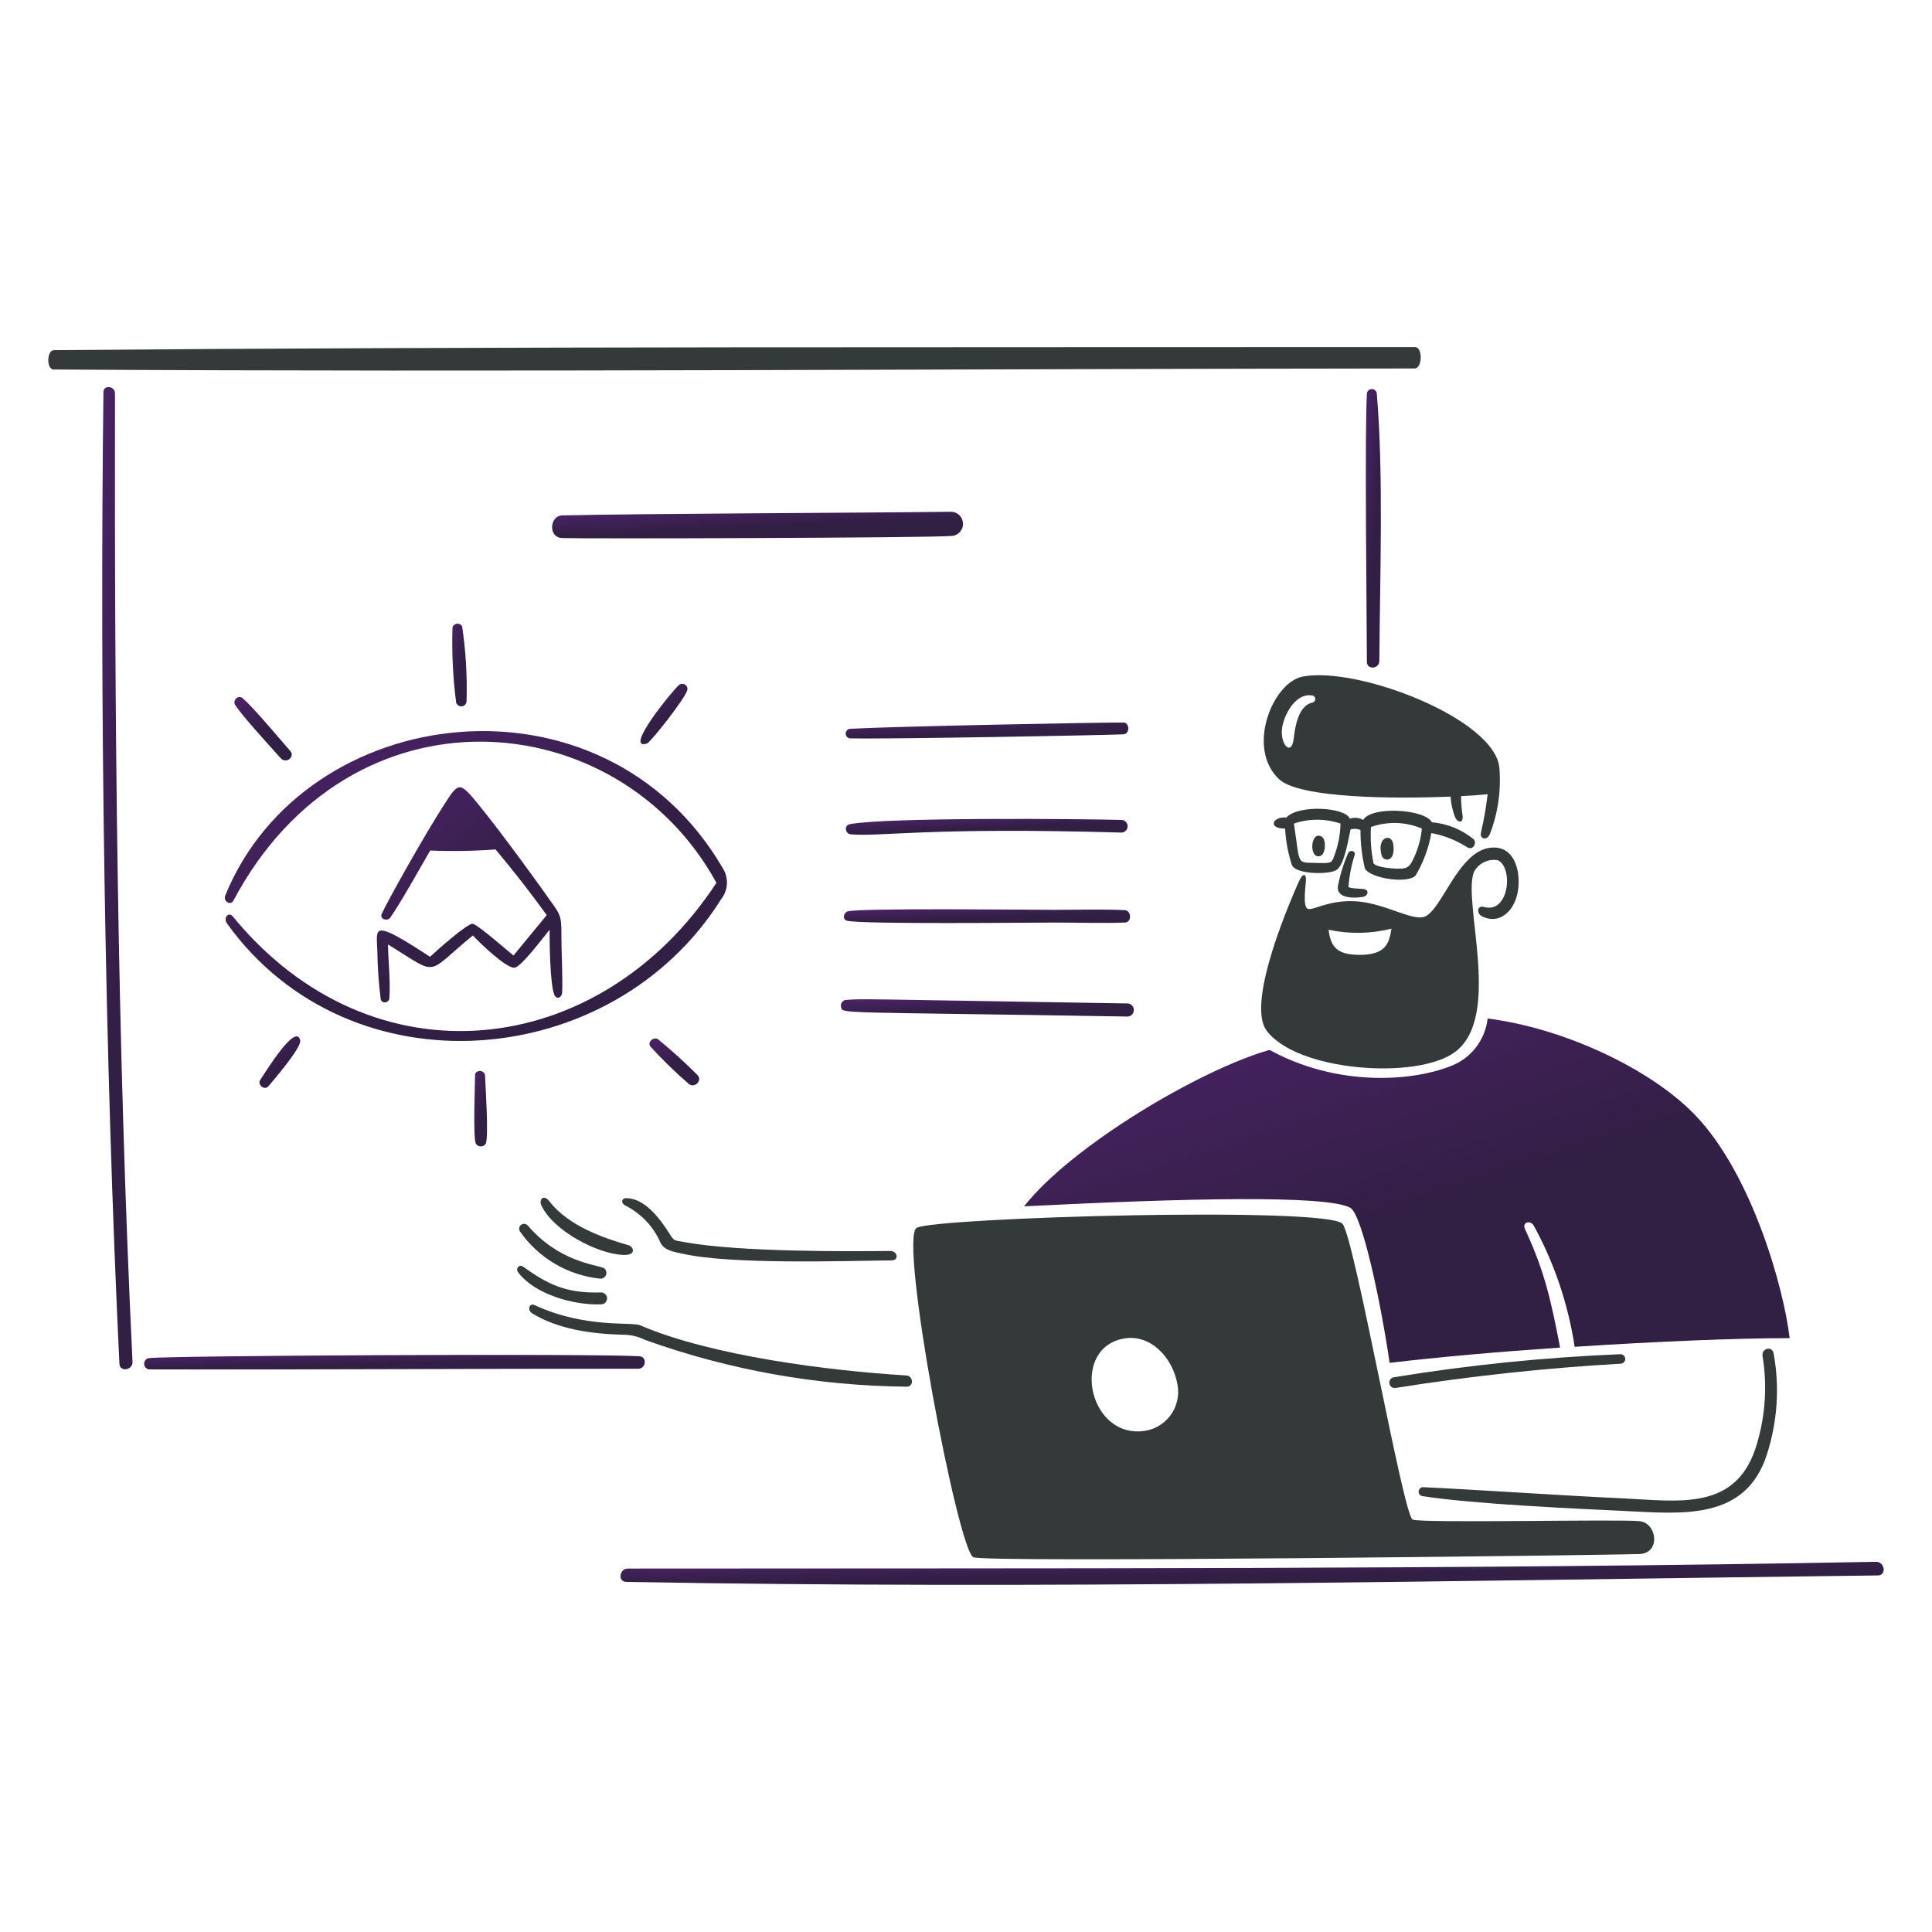 <svg width="424" height="424" viewBox="0 0 424 424" fill="none" xmlns="http://www.w3.org/2000/svg">
<path d="M224.738 264.746C259.428 262.987 291.209 262.19 296.333 265.062C298.972 266.546 303.079 286.05 304.965 299.095C315.621 297.823 329.01 296.653 342.388 295.741C340.401 285.705 339.176 279.417 334.669 269.72C333.986 268.251 335.856 267.657 336.617 268.999C341.133 277.267 344.166 286.261 345.578 295.576C363.689 294.386 381.559 293.668 392.759 293.668C391.487 282.707 384.442 257.449 371.813 244.498C362.078 234.515 343.193 225.63 326.479 223.527C326.219 225.844 325.325 228.044 323.897 229.885C322.468 231.727 320.56 233.14 318.381 233.968C309.451 237.477 293.153 238.399 278.614 230.413C263.276 234.789 235.167 251.482 224.738 264.746Z" fill="url(#paint0_linear_1570_818)"/>
<path d="M411.713 342.754C320.25 344.474 229.2 344.134 137.786 344.238C135.937 344.238 135.519 347.128 137.432 347.162C228.64 348.847 320.937 346.863 412.131 345.746C414.079 345.729 413.651 342.718 411.713 342.754Z" fill="url(#paint1_linear_1570_818)"/>
<path d="M186.516 162.044C195.905 162.219 241.665 161.367 246.531 161.157C247.998 161.094 247.96 158.562 246.531 158.562C239.999 158.562 197.027 159.391 186.516 159.943C186.262 159.977 186.028 160.102 185.86 160.296C185.691 160.489 185.598 160.737 185.598 160.993C185.598 161.25 185.691 161.497 185.86 161.691C186.028 161.884 186.262 162.009 186.516 162.044Z" fill="url(#paint2_linear_1570_818)"/>
<path d="M149.032 150.319C148.349 150.676 136.543 164.867 141.983 163.179C142.754 162.94 150.463 153.173 150.842 151.422C150.888 151.195 150.862 150.959 150.769 150.747C150.677 150.535 150.521 150.357 150.323 150.237C150.125 150.116 149.895 150.06 149.664 150.075C149.433 150.089 149.213 150.175 149.032 150.319Z" fill="url(#paint3_linear_1570_818)"/>
<path d="M123.31 118.079C127.107 118.257 204.421 118.064 209.03 117.611C209.685 117.524 210.284 117.197 210.711 116.694C211.139 116.191 211.364 115.547 211.344 114.887C211.323 114.227 211.059 113.598 210.601 113.122C210.144 112.646 209.526 112.357 208.867 112.311C187.351 112.578 142.623 112.688 123.431 113.108C120.552 113.173 120.31 117.943 123.31 118.079Z" fill="url(#paint4_linear_1570_818)"/>
<path d="M231.54 199.668C226.565 199.668 188.733 199.244 186.054 200.009C185.142 200.272 184.782 201.748 185.876 202.059C188.733 202.88 226.368 202.464 231.564 202.464C236.76 202.464 241.803 202.651 246.891 202.464C248.447 202.407 248.333 199.799 246.789 199.732C241.727 199.507 236.613 199.668 231.54 199.668Z" fill="url(#paint5_linear_1570_818)"/>
<path d="M185.449 219.474C185.128 219.569 184.857 219.787 184.696 220.081C184.535 220.375 184.496 220.72 184.588 221.042C185.025 222.526 183.064 222.018 247.539 223.092C247.895 223.056 248.225 222.889 248.464 222.624C248.704 222.358 248.837 222.014 248.837 221.656C248.837 221.298 248.704 220.954 248.464 220.688C248.225 220.423 247.895 220.256 247.539 220.22C185.686 219.221 189.525 219.158 185.449 219.474Z" fill="url(#paint6_linear_1570_818)"/>
<path d="M246.167 182.718C246.512 182.694 246.836 182.544 247.076 182.295C247.316 182.046 247.455 181.717 247.465 181.372C247.476 181.026 247.358 180.689 247.134 180.425C246.91 180.162 246.596 179.991 246.253 179.947C237.053 179.692 194.237 179.336 186.469 180.884C185.197 181.136 185.482 182.989 186.696 183.097C193.266 183.689 203.311 181.482 246.167 182.718Z" fill="url(#paint7_linear_1570_818)"/>
<path d="M302.713 145.058C302.827 126.797 303.675 104.015 302.143 86.296C302.101 86.03 301.961 85.789 301.752 85.62C301.543 85.45 301.278 85.364 301.009 85.379C300.74 85.393 300.486 85.506 300.295 85.697C300.105 85.887 299.992 86.142 299.978 86.411C299.48 94.912 299.948 134.412 299.978 145.262C299.982 147.045 302.702 146.843 302.713 145.058Z" fill="url(#paint8_linear_1570_818)"/>
<path d="M142.719 229.658C145.346 232.536 148.139 235.258 151.084 237.809C152.356 239.007 154.315 237.097 153.035 235.901C150.29 233.14 147.404 230.522 144.389 228.057C143.471 227.47 142.011 228.672 142.719 229.658Z" fill="url(#paint9_linear_1570_818)"/>
<path d="M25.232 86.294C25.232 84.7 22.721 84.409 22.7 86.042C21.865 153.576 22.98 232.129 26.207 299.314C26.296 301.175 29.175 300.719 29.079 298.87C25.67 227.802 25.134 157.422 25.232 86.294Z" fill="url(#paint10_linear_1570_818)"/>
<path d="M57.115 236.987C56.403 238.047 58.054 239.395 58.888 238.405C59.962 237.133 66.195 229.91 65.884 228.356C65.025 224.239 58.332 235.187 57.115 236.987Z" fill="url(#paint11_linear_1570_818)"/>
<path d="M103.758 202.731C102.67 202.53 95.772 208.652 94.379 209.982C81.356 201.465 82.651 203.562 82.812 208.71C82.861 212.23 83.106 215.746 83.546 219.24C83.705 220.344 85.384 220.151 85.454 219.076C85.719 215.139 85.212 211.215 85.148 207.281C96.616 214.277 93.071 214.065 103.779 205.292C105.051 206.698 111.108 212.591 112.942 212.369C114.426 212.184 119.423 205.47 120.612 204.039C120.612 207.077 120.709 215.748 121.61 218.203C122.077 219.475 123.306 219.025 123.37 217.76C123.527 215.063 123.2 208.671 123.207 205.559C123.207 202.015 123.196 201.107 121.712 198.987C118.49 194.383 110.328 183.102 105.348 176.979C100.962 171.584 100.769 171.467 97.69 176.233C92.948 183.588 84.987 197.857 83.77 200.571C83.255 201.714 85.017 202.252 85.63 201.406C87.669 198.589 92.287 190.306 94.413 186.662C99.194 186.852 103.981 186.772 108.753 186.42C112.674 191.085 116.422 195.894 119.989 200.836L112.687 209.695C111.693 208.907 104.858 202.935 103.758 202.731Z" fill="url(#paint12_linear_1570_818)"/>
<path d="M140.284 297.643C128.893 297.007 36.137 297.506 32.518 298.067C32.25 298.154 32.019 298.326 31.86 298.558C31.701 298.79 31.623 299.068 31.639 299.349C31.654 299.63 31.763 299.897 31.947 300.11C32.131 300.323 32.38 300.468 32.656 300.524C67.727 300.624 104.948 300.346 140.08 300.384C141.789 300.384 142.082 297.749 140.284 297.643Z" fill="url(#paint13_linear_1570_818)"/>
<path d="M61.593 166.378C62.848 167.78 64.772 166.024 63.73 164.835C61.198 161.962 55.775 155.439 53.276 153.243C52.286 152.371 50.944 153.735 51.643 154.773C53.441 157.455 59.114 163.614 61.593 166.378Z" fill="url(#paint14_linear_1570_818)"/>
<path d="M102.394 153.909C102.553 148.406 102.227 142.901 101.42 137.455C101.309 137.26 101.143 137.1 100.942 136.997C100.742 136.894 100.516 136.851 100.292 136.873C100.067 136.895 99.854 136.982 99.678 137.123C99.502 137.264 99.371 137.453 99.3 137.668C99.129 143.164 99.395 148.665 100.098 154.119C100.161 154.392 100.322 154.633 100.55 154.798C100.778 154.962 101.057 155.039 101.337 155.013C101.617 154.987 101.878 154.862 102.072 154.659C102.266 154.456 102.38 154.189 102.394 153.909Z" fill="url(#paint15_linear_1570_818)"/>
<path d="M104.253 235.99C104.253 237.75 103.785 249.431 104.416 250.964C104.528 251.157 104.689 251.318 104.882 251.429C105.075 251.541 105.294 251.6 105.518 251.6C105.741 251.6 105.96 251.541 106.153 251.429C106.347 251.318 106.507 251.157 106.619 250.964C107.278 249.281 106.53 238.308 106.443 235.99C106.329 234.75 104.253 234.725 104.253 235.99Z" fill="url(#paint16_linear_1570_818)"/>
<path d="M51.211 197.666C76.958 149.243 135.648 154.331 157.232 193.742C131.733 232.659 81.777 238.55 51.094 201.132C50.136 199.966 48.951 201.456 49.822 202.677C76.797 240.201 134.434 235.304 158.233 197.377C159.008 196.414 159.461 195.23 159.526 193.995C159.592 192.759 159.268 191.535 158.599 190.494C132.428 145.673 66.882 153.735 49.438 196.519C48.919 197.791 50.59 198.836 51.211 197.666Z" fill="url(#paint17_linear_1570_818)"/>
<path d="M285.895 148.485C279.264 149.757 273.415 164.243 280.731 171.025C285.21 175.178 305.84 175.354 318.346 174.822C318.436 176.352 318.764 177.859 319.319 179.289C319.817 180.561 321.31 180.963 320.939 178.669C320.736 177.363 320.643 176.042 320.661 174.72C322.605 174.636 324.546 174.494 326.482 174.296C326.145 177.121 325.66 179.926 325.028 182.7C324.678 184.22 326.385 184.504 326.964 183.054C328.738 178.467 329.456 173.54 329.065 168.638C328.31 157.832 298.009 146.157 285.895 148.485ZM287.983 154.192C284.933 154.889 284.212 159.524 283.934 162.002C283.457 166.242 280.754 163.274 281.403 159.545C281.899 156.734 284.301 152.155 287.805 152.61C288.008 152.6 288.208 152.667 288.363 152.798C288.518 152.929 288.617 153.115 288.64 153.317C288.663 153.519 288.607 153.722 288.485 153.885C288.363 154.048 288.184 154.157 287.983 154.192Z" fill="#343A39"/>
<path d="M310.691 192.11C312.38 189.248 313.542 186.105 314.121 182.832C316.968 183.348 319.684 184.429 322.107 186.012C323.548 186.634 324.095 184.74 323.379 184.153C320.777 182.033 317.596 180.745 314.252 180.458C312.709 177.535 300.977 176.854 299.166 179.939C298.723 179.69 298.233 179.538 297.726 179.492C297.22 179.446 296.71 179.508 296.23 179.674C295.308 177.142 284.903 176.508 282.31 179.432C279.323 179.103 278.083 181.861 282.03 181.836C282.176 184.576 282.683 187.285 283.538 189.892C284.559 191.982 291.907 191.951 293.37 190.893C295.111 189.635 295.901 184.147 296.395 182.033C297.112 181.808 297.887 181.853 298.573 182.16C298.557 184.994 298.88 187.819 299.533 190.577C300.657 192.811 309.06 194.034 310.691 192.11ZM292.567 188.463C292.221 189.296 291.909 189.496 289.124 189.385C284.417 189.201 285.403 190.221 283.962 180.742C287.277 179.616 290.871 179.616 294.186 180.742C294.141 183.395 293.591 186.015 292.567 188.463ZM301.426 189.423C300.901 186.818 300.713 184.155 300.869 181.501C304.504 180.203 308.496 180.325 312.045 181.842C311.846 183.927 311.312 185.966 310.462 187.88C309.257 190.515 309.058 190.861 305.261 190.551C303.438 190.403 301.683 189.998 301.426 189.426V189.423Z" fill="#343A39"/>
<path d="M303.218 187.73C303.615 189.159 306.398 189.326 305.75 185.199C305.379 182.85 302.067 183.587 303.218 187.73Z" fill="#343A39"/>
<path d="M327.26 186.024C319.997 186.632 316.412 199.937 312.554 201.211C309.857 202.104 303.808 198.224 297.697 197.807C291.585 197.389 288.104 199.971 286.963 199.426C285.822 198.881 286.609 194.111 286.609 192.998C286.609 191.885 286.003 191.277 284.926 193.732C283.849 196.187 273.346 219.753 277.915 226.094C284.444 235.155 311.091 237.073 319.363 230.84C329.734 223.026 320.908 197.93 323.463 191.392C323.943 190.457 324.709 189.7 325.65 189.231C326.59 188.762 327.655 188.605 328.691 188.784C332.185 190.298 331.224 200.656 325.64 199.034C324.237 198.629 323.919 200.393 325.216 201.074C329.009 203.068 332.732 199.958 333.228 194.745C333.599 190.798 332.259 185.606 327.26 186.024ZM298.341 209.556C293.077 209.556 292.013 207.467 291.57 204.044C296.126 205.023 300.847 204.941 305.367 203.804C304.885 206.933 304.218 209.564 298.341 209.564V209.556Z" fill="#343A39"/>
<path d="M295.824 187.315C294.849 189.563 294.119 191.908 293.647 194.311C293.123 197.163 296.916 197.171 299.053 196.843C300.325 196.648 300.558 195.198 299.165 195.096C298.141 195.02 296.129 194.969 295.938 194.615C296.114 192.249 296.568 189.913 297.293 187.655C297.588 186.722 296.227 186.357 295.824 187.315Z" fill="#343A39"/>
<path d="M289.81 187.829C290.989 187.38 291.082 184.206 290.075 183.615C287.533 182.105 287.179 188.821 289.81 187.829Z" fill="#343A39"/>
<path d="M310.546 76.168C212.5 76.244 108.416 76.017 11.863 76.84C10.218 76.853 10.18 81.08 11.761 81.091C109.504 81.703 212.449 80.94 310.444 80.864C312.203 80.862 312.242 76.168 310.546 76.168Z" fill="#343A39"/>
<path d="M198.842 301.852C182.094 300.855 156.152 297.578 140.523 290.868C138.513 290.003 128.586 291.625 117.313 286.416C116.135 285.873 115.666 287.533 116.769 288.214C122.529 291.762 129.805 292.708 136.449 292.922C138.234 292.876 140.004 293.271 141.6 294.073C160.015 300.677 179.407 304.142 198.97 304.323C200.576 304.347 200.526 301.953 198.842 301.852Z" fill="#343A39"/>
<path d="M389.251 297.044C388.924 295.259 386.518 295.889 386.819 297.663C387.855 304.033 387.444 310.554 385.617 316.743C381.29 331.823 368.557 329.404 355.812 328.816C342.435 328.202 324.012 326.919 312.454 326.387C312.198 326.353 311.94 326.42 311.734 326.574C311.527 326.728 311.389 326.956 311.348 327.21C311.308 327.465 311.368 327.725 311.516 327.935C311.664 328.146 311.889 328.29 312.142 328.337C323.261 330.103 347.014 331.148 356.268 331.587C368.924 332.189 383.043 333.877 387.756 319.223C390.075 312.067 390.588 304.447 389.251 297.044Z" fill="#343A39"/>
<path d="M306.294 304.6C322.673 301.996 339.173 300.218 355.731 299.273C355.998 299.249 356.246 299.122 356.423 298.919C356.599 298.717 356.69 298.454 356.677 298.185C356.664 297.917 356.547 297.664 356.352 297.48C356.157 297.295 355.898 297.193 355.629 297.195C338.958 297.88 322.344 299.57 305.877 302.258C305.566 302.314 305.291 302.491 305.111 302.751C304.931 303.01 304.861 303.331 304.917 303.641C304.974 303.952 305.151 304.227 305.41 304.407C305.67 304.587 305.99 304.657 306.301 304.6H306.294Z" fill="#343A39"/>
<path d="M131.923 286.259C132.1 286.258 132.274 286.221 132.436 286.151C132.598 286.081 132.744 285.979 132.865 285.851C132.987 285.723 133.081 285.572 133.143 285.407C133.205 285.242 133.233 285.066 133.225 284.89C133.217 284.714 133.174 284.541 133.098 284.382C133.022 284.222 132.915 284.08 132.783 283.963C132.651 283.847 132.496 283.758 132.329 283.702C132.162 283.646 131.985 283.625 131.809 283.639C123.94 283.891 119.969 281.657 114.775 277.968C113.952 277.385 113.079 278.413 113.715 279.24C117.412 284.126 126.038 286.488 131.923 286.259Z" fill="#343A39"/>
<path d="M145.006 272.844C145.964 274.506 147.974 274.73 149.763 275.135C160.331 277.537 184.514 276.736 195.731 276.604C197.325 276.585 197.003 274.525 195.364 274.54C187.175 274.622 162.458 274.855 150.193 272.591C147.929 272.167 148.046 272.502 146.89 270.683C144.707 267.236 141.451 263.019 137.501 262.95C136.322 262.928 136.229 264.065 137.234 264.569C140.723 266.319 143.477 269.252 145.006 272.844Z" fill="#343A39"/>
<path d="M138.016 273.313C132.542 271.706 124.807 269.128 120.552 263.631C119.28 261.981 118.198 263.264 118.83 264.593C121.48 270.173 131.181 275.193 136.751 275.405C139.831 275.534 138.974 273.592 138.016 273.313Z" fill="#343A39"/>
<path d="M115.846 268.981C115.672 268.768 115.422 268.631 115.149 268.596C114.876 268.562 114.6 268.634 114.377 268.796C114.155 268.959 114.004 269.201 113.955 269.472C113.906 269.743 113.962 270.022 114.112 270.253C116.133 273.152 118.757 275.58 121.805 277.369C124.853 279.158 128.251 280.266 131.768 280.618C132.045 280.627 132.317 280.546 132.544 280.387C132.771 280.227 132.939 279.998 133.023 279.734C133.108 279.47 133.104 279.186 133.012 278.924C132.92 278.663 132.745 278.439 132.514 278.286C130.655 277.484 122.751 276.969 115.846 268.981Z" fill="#343A39"/>
<path d="M359.902 333.848C356.105 333.354 312.062 334.329 310.023 333.494C307.983 332.658 297.434 272.58 294.678 268.632C291.922 264.685 205.11 267.189 201.163 269.468C197.215 271.747 210.251 340.371 213.628 341.76C216.641 342.996 355.376 341.278 359.908 341.039C364.441 340.799 363.699 334.342 359.902 333.848ZM250.527 314.104C238.683 315.09 234.97 295.66 246.806 293.729C252.424 292.811 257.375 297.793 258.424 303.928C258.642 305.124 258.606 306.352 258.317 307.533C258.029 308.714 257.494 309.82 256.749 310.781C256.004 311.741 255.065 312.533 253.992 313.106C252.92 313.679 251.739 314.019 250.527 314.104Z" fill="#343A39"/>
<defs>
<linearGradient id="paint0_linear_1570_818" x1="392.759" y1="297.719" x2="355.02" y2="181.299" gradientUnits="userSpaceOnUse">
<stop offset="0.446" stop-color="#321F44"/>
<stop offset="0.927" stop-color="#492265"/>
</linearGradient>
<linearGradient id="paint1_linear_1570_818" x1="413.396" y1="347.722" x2="413.283" y2="339.109" gradientUnits="userSpaceOnUse">
<stop offset="0.446" stop-color="#321F44"/>
<stop offset="0.927" stop-color="#492265"/>
</linearGradient>
<linearGradient id="paint2_linear_1570_818" x1="247.617" y1="162.003" x2="247.374" y2="156.046" gradientUnits="userSpaceOnUse">
<stop offset="0.446" stop-color="#321F44"/>
<stop offset="0.927" stop-color="#492265"/>
</linearGradient>
<linearGradient id="paint3_linear_1570_818" x1="150.864" y1="163.078" x2="139.621" y2="150.937" gradientUnits="userSpaceOnUse">
<stop offset="0.446" stop-color="#321F44"/>
<stop offset="0.927" stop-color="#492265"/>
</linearGradient>
<linearGradient id="paint4_linear_1570_818" x1="211.345" y1="118.039" x2="210.883" y2="108.127" gradientUnits="userSpaceOnUse">
<stop offset="0.446" stop-color="#321F44"/>
<stop offset="0.927" stop-color="#492265"/>
</linearGradient>
<linearGradient id="paint5_linear_1570_818" x1="248.004" y1="202.514" x2="247.826" y2="197.381" gradientUnits="userSpaceOnUse">
<stop offset="0.446" stop-color="#321F44"/>
<stop offset="0.927" stop-color="#492265"/>
</linearGradient>
<linearGradient id="paint6_linear_1570_818" x1="248.837" y1="223.023" x2="248.564" y2="216.586" gradientUnits="userSpaceOnUse">
<stop offset="0.446" stop-color="#321F44"/>
<stop offset="0.927" stop-color="#492265"/>
</linearGradient>
<linearGradient id="paint7_linear_1570_818" x1="247.466" y1="183.137" x2="247.226" y2="177.223" gradientUnits="userSpaceOnUse">
<stop offset="0.446" stop-color="#321F44"/>
<stop offset="0.927" stop-color="#492265"/>
</linearGradient>
<linearGradient id="paint8_linear_1570_818" x1="303.05" y1="145.389" x2="295.299" y2="144.809" gradientUnits="userSpaceOnUse">
<stop offset="0.446" stop-color="#321F44"/>
<stop offset="0.927" stop-color="#492265"/>
</linearGradient>
<linearGradient id="paint9_linear_1570_818" x1="153.452" y1="238.002" x2="145.313" y2="226.014" gradientUnits="userSpaceOnUse">
<stop offset="0.446" stop-color="#321F44"/>
<stop offset="0.927" stop-color="#492265"/>
</linearGradient>
<linearGradient id="paint10_linear_1570_818" x1="29.082" y1="296.578" x2="13.407" y2="295.907" gradientUnits="userSpaceOnUse">
<stop offset="0.446" stop-color="#321F44"/>
<stop offset="0.927" stop-color="#492265"/>
</linearGradient>
<linearGradient id="paint11_linear_1570_818" x1="65.895" y1="238.544" x2="56.307" y2="228.016" gradientUnits="userSpaceOnUse">
<stop offset="0.446" stop-color="#321F44"/>
<stop offset="0.927" stop-color="#492265"/>
</linearGradient>
<linearGradient id="paint12_linear_1570_818" x1="123.413" y1="219.121" x2="83.881" y2="171.808" gradientUnits="userSpaceOnUse">
<stop offset="0.446" stop-color="#321F44"/>
<stop offset="0.927" stop-color="#492265"/>
</linearGradient>
<linearGradient id="paint13_linear_1570_818" x1="141.504" y1="300.488" x2="141.389" y2="295.042" gradientUnits="userSpaceOnUse">
<stop offset="0.446" stop-color="#321F44"/>
<stop offset="0.927" stop-color="#492265"/>
</linearGradient>
<linearGradient id="paint14_linear_1570_818" x1="64.028" y1="166.643" x2="52.464" y2="152.156" gradientUnits="userSpaceOnUse">
<stop offset="0.446" stop-color="#321F44"/>
<stop offset="0.927" stop-color="#492265"/>
</linearGradient>
<linearGradient id="paint15_linear_1570_818" x1="102.433" y1="154.687" x2="95.335" y2="152.961" gradientUnits="userSpaceOnUse">
<stop offset="0.446" stop-color="#321F44"/>
<stop offset="0.927" stop-color="#492265"/>
</linearGradient>
<linearGradient id="paint16_linear_1570_818" x1="106.888" y1="251.298" x2="100.615" y2="249.825" gradientUnits="userSpaceOnUse">
<stop offset="0.446" stop-color="#321F44"/>
<stop offset="0.927" stop-color="#492265"/>
</linearGradient>
<linearGradient id="paint17_linear_1570_818" x1="159.535" y1="227.212" x2="116.54" y2="130.555" gradientUnits="userSpaceOnUse">
<stop offset="0.446" stop-color="#321F44"/>
<stop offset="0.927" stop-color="#492265"/>
</linearGradient>
</defs>
</svg>
